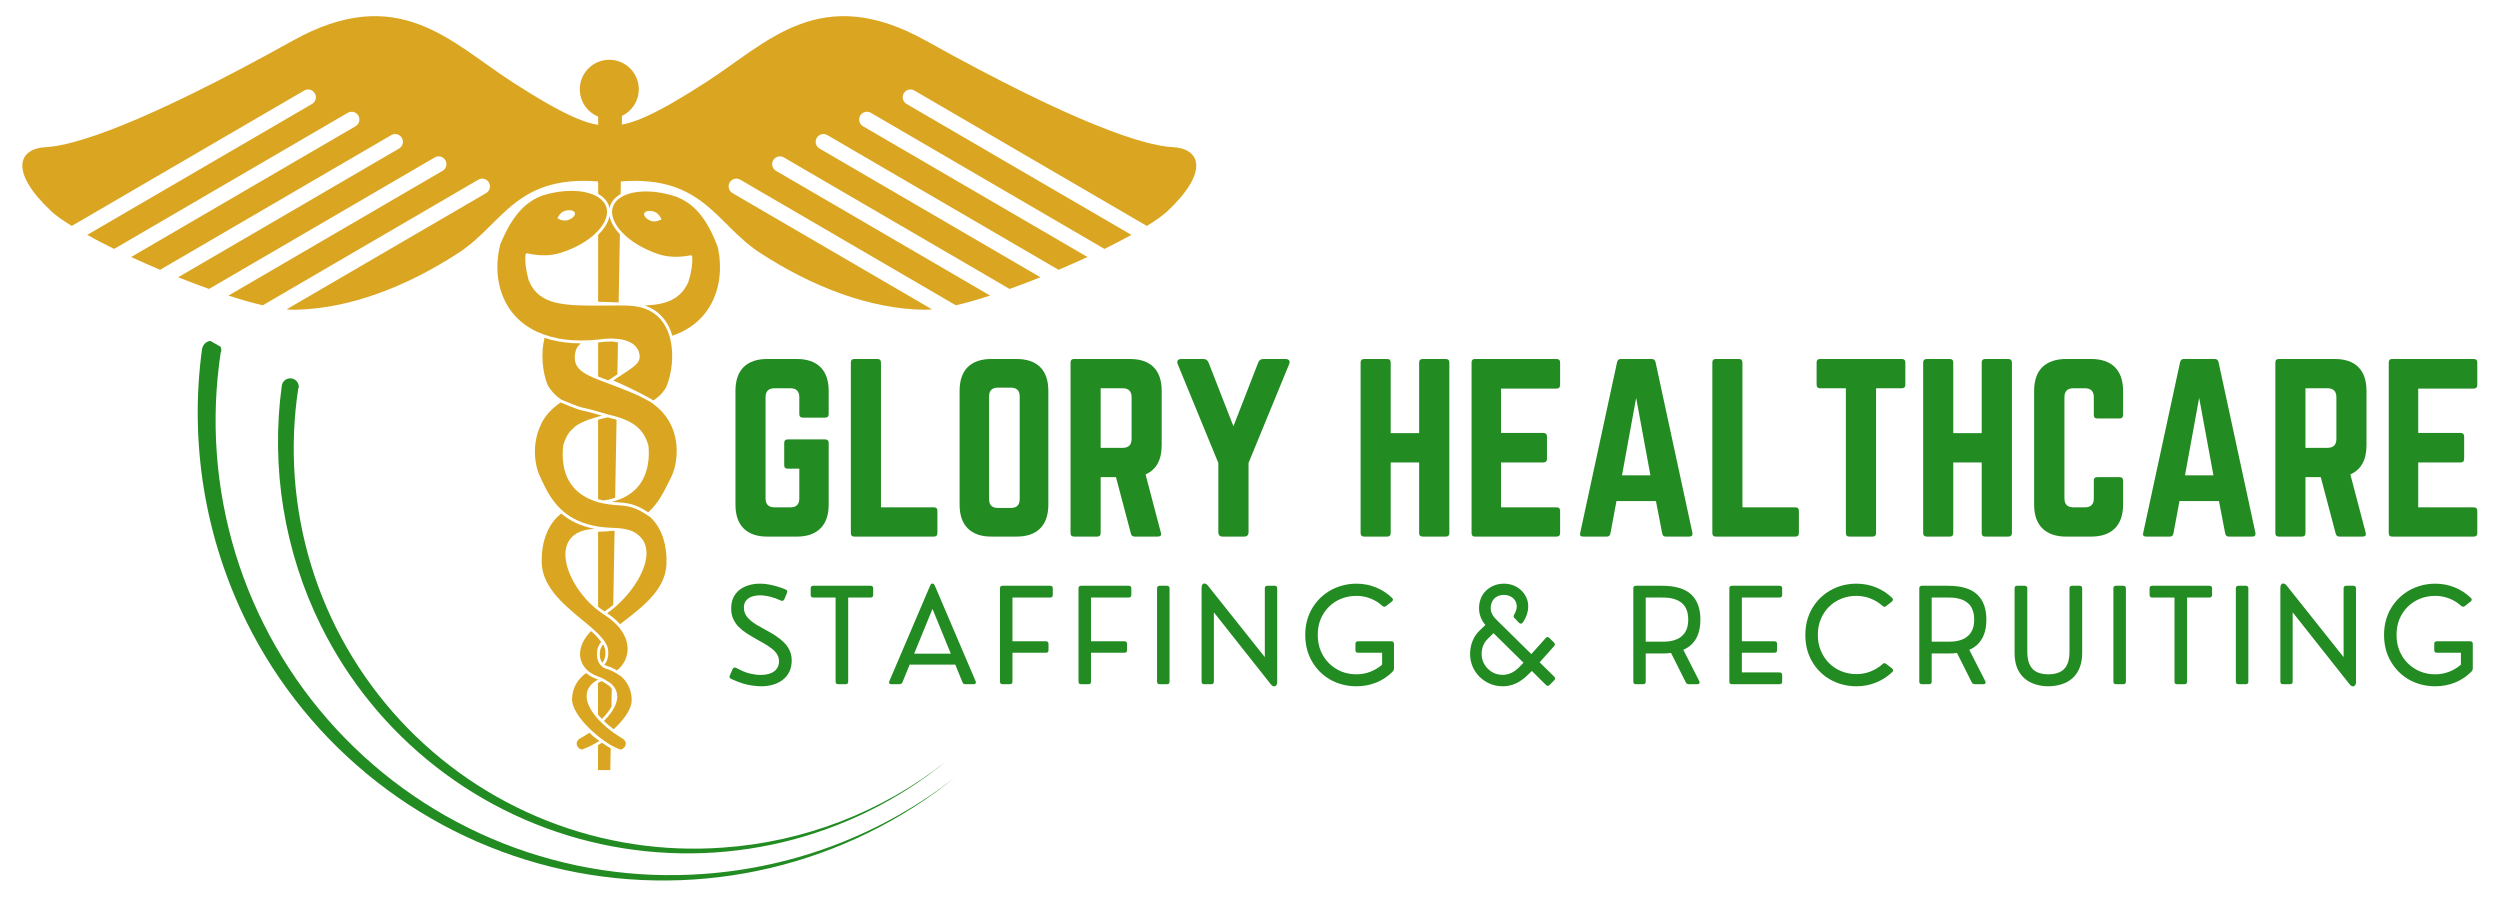 <svg xmlns="http://www.w3.org/2000/svg" xmlns:xlink="http://www.w3.org/1999/xlink" width="500" viewBox="0 0 375 135" height="180" preserveAspectRatio="xMidYMid meet"><defs><g></g><clipPath id="c38b2b540b"><path d="M 89 111 L 92 111 L 92 115.512 L 89 115.512 Z M 89 111 " clip-rule="nonzero"></path></clipPath><clipPath id="997e50f708"><path d="M 29 51 L 144 51 L 144 133 L 29 133 Z M 29 51 " clip-rule="nonzero"></path></clipPath><clipPath id="ec57069a90"><path d="M 119.891 158.027 L 6.633 93.25 L 30.926 50.777 L 144.184 115.555 Z M 119.891 158.027 " clip-rule="nonzero"></path></clipPath><clipPath id="a1ed519850"><path d="M 119.891 158.027 L 6.633 93.25 L 30.926 50.777 L 144.184 115.555 Z M 119.891 158.027 " clip-rule="nonzero"></path></clipPath><clipPath id="51177d4a92"><path d="M 41 56 L 142 56 L 142 129 L 41 129 Z M 41 56 " clip-rule="nonzero"></path></clipPath><clipPath id="5731f51fef"><path d="M 121.125 150.848 L 21.137 93.664 L 42.898 55.613 L 142.883 112.801 Z M 121.125 150.848 " clip-rule="nonzero"></path></clipPath><clipPath id="92fc789622"><path d="M 121.125 150.848 L 21.137 93.664 L 42.898 55.613 L 142.883 112.801 Z M 121.125 150.848 " clip-rule="nonzero"></path></clipPath><clipPath id="3bb304bc47"><path d="M 373 80 L 373.621 80 L 373.621 81 L 373 81 Z M 373 80 " clip-rule="nonzero"></path></clipPath></defs><path fill="#daa520" d="M 89.723 35.223 L 89.719 45.258 C 90.469 45.281 91.184 45.309 91.887 45.332 C 92.195 45.344 92.492 45.355 92.797 45.367 L 92.984 35.137 L 92.941 35.098 C 92.102 34.195 91.59 33.273 91.43 32.398 C 91.258 33.293 90.715 34.23 89.816 35.133 L 89.723 35.223 " fill-opacity="1" fill-rule="nonzero"></path><path fill="#daa520" d="M 89.703 107.195 C 89.883 107.41 90.078 107.629 90.285 107.836 C 90.871 107.25 91.375 106.625 91.715 106.004 L 91.762 103.301 C 91.648 103.133 91.496 102.98 91.324 102.832 C 91.273 102.801 91.207 102.758 91.117 102.699 C 90.918 102.562 90.621 102.359 90.23 102.16 C 90.035 102.25 89.867 102.34 89.703 102.441 L 89.703 107.195 " fill-opacity="1" fill-rule="nonzero"></path><g clip-path="url(#c38b2b540b)"><path fill="#daa520" d="M 89.703 111.773 L 89.703 115.652 L 91.543 115.648 L 91.605 112.25 C 91.188 112.02 90.742 111.73 90.289 111.406 C 90.105 111.531 89.906 111.656 89.703 111.773 " fill-opacity="1" fill-rule="nonzero"></path></g><path fill="#daa520" d="M 89.719 56.48 C 90.152 56.652 90.625 56.836 91.156 57.031 C 91.254 56.996 91.34 56.965 91.43 56.938 C 91.863 56.637 92.25 56.379 92.605 56.141 L 92.695 51.352 C 92.59 51.34 92.488 51.328 92.387 51.312 C 92.375 51.309 92.176 51.273 91.863 51.227 L 91.742 51.227 C 90.727 51.219 89.898 51.359 89.875 51.359 C 89.824 51.367 89.773 51.367 89.719 51.371 L 89.719 56.48 " fill-opacity="1" fill-rule="nonzero"></path><path fill="#daa520" d="M 90.512 75.074 C 91.145 74.984 91.73 74.855 92.273 74.68 L 92.484 62.957 C 92.055 62.832 91.613 62.715 91.152 62.609 C 90.984 62.641 90.414 62.77 89.715 62.961 L 89.715 74.871 C 89.969 74.949 90.234 75.012 90.512 75.074 " fill-opacity="1" fill-rule="nonzero"></path><path fill="#daa520" d="M 91.371 30.957 C 91.395 31.055 91.414 31.156 91.434 31.258 C 91.457 31.129 91.484 31 91.527 30.871 C 91.777 30.148 92.316 29.555 93.09 29.113 L 93.301 17.379 C 94.793 16.668 95.82 15.148 95.816 13.387 C 95.816 10.941 93.828 8.961 91.391 8.969 C 88.945 8.973 86.965 10.953 86.973 13.402 C 86.973 15.25 88.109 16.832 89.727 17.488 L 89.723 29.078 C 90.555 29.551 91.129 30.188 91.371 30.957 " fill-opacity="1" fill-rule="nonzero"></path><path fill="#daa520" d="M 92.188 79.629 C 92.098 79.617 92.012 79.617 91.922 79.617 L 91.914 79.609 C 91.254 79.703 90.547 79.754 89.781 79.758 L 89.711 79.754 L 89.711 91.004 C 90.023 91.262 90.348 91.5 90.68 91.715 C 91.121 91.418 91.562 91.086 91.988 90.719 L 92.188 79.629 " fill-opacity="1" fill-rule="nonzero"></path><path fill="#daa520" d="M 90.762 97.367 C 90.703 97.125 90.594 96.887 90.449 96.641 C 90.258 96.922 90.125 97.184 90.047 97.438 L 90.039 97.457 C 89.992 97.723 89.938 98.156 90.004 98.59 C 90.023 98.73 90.062 98.875 90.117 99.012 C 90.164 99.133 90.23 99.254 90.305 99.367 L 90.336 99.398 C 90.898 98.809 90.836 97.84 90.762 97.367 " fill-opacity="1" fill-rule="nonzero"></path><path fill="#daa520" d="M 93.195 101.484 L 93.145 101.445 C 92.996 101.332 92.801 101.211 92.582 101.078 C 92.516 101.035 92.453 100.996 92.383 100.957 C 92.312 100.918 92.234 100.871 92.168 100.84 C 92.047 100.77 91.926 100.715 91.809 100.648 C 91.543 100.523 91.305 100.422 91.164 100.387 C 90.828 100.309 90.539 100.168 90.301 99.977 C 90.242 99.938 90.195 99.883 90.141 99.824 C 90.094 99.777 90.035 99.723 89.992 99.66 C 89.871 99.504 89.781 99.324 89.703 99.133 C 89.527 98.645 89.488 98.047 89.617 97.355 C 89.645 97.273 89.672 97.18 89.703 97.094 C 89.812 96.828 89.961 96.559 90.172 96.285 L 90.172 96.281 C 90.125 96.223 90.074 96.164 90.016 96.086 C 89.938 95.973 89.824 95.84 89.711 95.695 L 89.602 95.574 C 89.539 95.504 89.473 95.43 89.402 95.363 C 89.352 95.312 89.301 95.262 89.246 95.211 L 89.191 95.156 C 89.117 95.09 89.047 95.016 88.965 94.949 L 88.918 94.902 C 88.859 94.855 88.801 94.801 88.746 94.746 L 88.648 94.664 L 88.375 94.961 C 87.223 96.262 86.781 97.676 87.113 98.938 C 87.258 99.492 87.562 99.996 87.984 100.422 C 88.039 100.473 88.094 100.523 88.152 100.578 L 88.227 100.641 L 88.324 100.723 C 88.383 100.77 88.438 100.812 88.5 100.852 L 88.574 100.902 C 88.742 101.016 88.914 101.117 89.098 101.211 L 89.102 101.211 C 89.289 101.305 89.492 101.395 89.703 101.469 L 89.715 101.469 C 89.906 101.535 90.07 101.605 90.234 101.68 C 90.328 101.723 90.402 101.766 90.488 101.805 C 90.578 101.855 90.672 101.898 90.746 101.945 C 91.012 102.098 91.223 102.238 91.371 102.34 C 91.457 102.398 91.527 102.449 91.566 102.469 L 91.594 102.492 L 91.645 102.531 L 91.648 102.543 L 91.652 102.543 L 91.773 102.645 C 92.266 103.125 92.539 103.676 92.582 104.301 C 92.641 105.141 92.281 106.008 91.703 106.844 C 91.387 107.293 91.004 107.73 90.59 108.145 C 90.926 108.477 91.289 108.797 91.66 109.086 C 91.785 109.188 91.914 109.289 92.047 109.387 C 93.539 108.008 94.734 106.398 94.754 105.082 C 94.785 103.574 94.125 102.332 93.211 101.488 L 93.195 101.484 " fill-opacity="1" fill-rule="nonzero"></path><path fill="#daa520" d="M 97.496 77.531 L 97.441 77.504 L 97.43 77.496 C 97.371 77.461 97.316 77.426 97.262 77.383 C 97.199 77.344 97.133 77.305 97.074 77.266 C 97.016 77.223 96.957 77.184 96.895 77.145 C 95.73 76.395 94.633 75.871 92.848 75.801 C 92.641 75.789 92.453 75.766 92.254 75.758 C 91.629 75.703 91.035 75.629 90.484 75.512 C 90.27 75.469 90.07 75.422 89.871 75.367 C 89.816 75.355 89.766 75.348 89.715 75.332 C 89.559 75.285 89.422 75.23 89.27 75.184 C 87.91 74.727 86.809 74.027 86.004 73.074 C 84.254 71.008 84.305 68.258 84.488 66.801 C 84.852 65.555 85.312 64.777 86 64.234 C 86.188 64.016 86.457 63.812 86.785 63.625 C 87.617 63.141 88.797 62.758 89.715 62.504 C 89.875 62.469 90.023 62.426 90.156 62.391 L 90.305 62.355 L 90.258 62.344 C 90.094 62.293 89.91 62.246 89.715 62.188 C 88.934 61.965 87.949 61.699 87.074 61.508 C 86.5 61.383 84.586 60.574 84.094 60.371 L 84.094 60.367 L 84.07 60.383 C 83.969 60.453 83.809 60.562 83.617 60.711 C 83.504 60.797 83.383 60.895 83.254 61 C 83.141 61.102 83.027 61.195 82.918 61.297 C 82.852 61.359 82.781 61.422 82.715 61.492 C 82.125 62.066 81.492 62.82 81.137 63.707 C 81.051 63.879 80.969 64.062 80.898 64.242 C 80.129 66.148 80.098 68.207 80.457 69.84 C 80.488 69.98 80.52 70.113 80.555 70.246 L 80.566 70.297 C 80.598 70.41 80.637 70.52 80.668 70.629 L 80.691 70.707 C 80.727 70.809 80.762 70.906 80.805 71.008 L 80.832 71.086 C 80.883 71.207 80.93 71.32 80.984 71.43 L 81.188 71.863 C 81.211 71.922 81.242 71.98 81.262 72.039 C 81.91 73.41 82.73 75.09 84.234 76.477 C 84.289 76.527 84.344 76.574 84.402 76.621 C 84.453 76.668 84.508 76.715 84.562 76.766 C 85.781 77.785 87.422 78.609 89.711 78.98 C 90.387 79.086 91.117 79.156 91.906 79.18 L 91.93 79.18 C 92.008 79.184 92.098 79.184 92.195 79.191 C 92.391 79.199 92.621 79.207 92.871 79.23 C 93.07 79.246 93.266 79.273 93.484 79.305 C 94.281 79.438 95.164 79.703 95.773 80.281 L 95.816 80.316 C 96.41 80.816 96.715 81.414 96.852 81.961 C 97.578 84.719 95.043 88.781 91.977 91.293 C 91.68 91.535 91.375 91.773 91.066 91.98 C 91.387 92.191 91.68 92.406 91.957 92.625 C 92.348 92.949 92.699 93.285 93.012 93.629 C 93.207 93.477 93.406 93.32 93.609 93.168 C 96.684 90.793 100.168 88.102 99.969 84.027 C 99.977 83.789 100.09 79.871 97.496 77.531 " fill-opacity="1" fill-rule="nonzero"></path><path fill="#daa520" d="M 93.211 110.676 C 92.863 110.473 92.473 110.223 92.078 109.941 C 92.016 109.898 91.957 109.855 91.895 109.809 C 91.832 109.77 91.777 109.723 91.719 109.68 L 91.652 109.625 C 91.184 109.273 90.715 108.879 90.277 108.449 L 90.125 108.301 C 90.07 108.25 90.02 108.195 89.969 108.141 C 89.875 108.047 89.793 107.957 89.703 107.859 C 88.641 106.691 87.875 105.363 88.008 104.141 C 88.105 103.23 88.672 102.492 89.703 101.938 L 89.578 101.883 L 89.566 101.879 C 89.43 101.832 89.301 101.777 89.168 101.723 C 89.078 101.684 88.992 101.645 88.906 101.602 L 88.836 101.559 C 88.676 101.484 88.527 101.395 88.383 101.297 C 88.316 101.25 88.246 101.207 88.176 101.156 L 88.066 101.082 L 87.934 100.965 L 87.926 100.969 C 86.766 101.75 85.832 103.113 85.809 104.852 C 85.793 106.211 86.992 107.891 88.484 109.34 L 88.617 109.461 L 88.637 109.477 L 88.648 109.496 L 88.672 109.52 L 88.809 109.637 C 89.102 109.91 89.402 110.168 89.703 110.418 C 89.887 110.566 90.07 110.703 90.246 110.84 C 90.316 110.887 90.371 110.938 90.434 110.977 C 90.496 111.023 90.562 111.07 90.625 111.113 C 90.965 111.352 91.297 111.566 91.613 111.754 C 92.055 112.016 92.473 112.215 92.828 112.344 L 92.891 112.375 C 93.121 112.562 93.711 112.23 93.844 111.734 C 93.945 111.336 93.73 110.969 93.211 110.676 " fill-opacity="1" fill-rule="nonzero"></path><path fill="#daa520" d="M 97.691 33.148 C 96.977 32.902 96.5 32.395 96.633 32.012 C 96.766 31.629 97.453 31.516 98.164 31.766 C 98.879 32.012 99.223 32.902 99.223 32.902 C 99.223 32.902 98.41 33.395 97.691 33.148 Z M 105.688 47.078 C 107.766 44.496 108.488 40.855 107.668 37.078 C 105.758 31.926 103.512 30.379 101.566 29.551 C 99.98 29.008 98.352 28.715 96.859 28.719 C 95.27 28.727 93.969 29.047 93.082 29.629 C 92.52 29.996 92.129 30.457 91.938 31.016 C 91.582 32.039 91.965 33.27 92.992 34.492 C 93.082 34.594 93.164 34.699 93.262 34.797 C 94.531 36.164 96.445 37.332 98.652 38.086 C 100.078 38.582 101.746 38.652 103.574 38.301 C 103.637 38.289 103.703 38.301 103.75 38.344 C 103.797 38.379 103.832 38.441 103.836 38.5 C 103.902 39.57 103.711 40.84 103.262 42.273 C 102.102 44.922 99.891 45.691 96.727 45.828 C 98.086 46.293 99.156 47.125 99.938 48.312 C 100.34 48.93 100.641 49.625 100.848 50.359 C 102.836 49.688 104.473 48.586 105.688 47.078 " fill-opacity="1" fill-rule="nonzero"></path><path fill="#daa520" d="M 98.008 60.609 C 97.949 60.566 97.887 60.516 97.828 60.465 C 97.754 60.418 97.691 60.379 97.629 60.332 C 97.57 60.293 97.508 60.262 97.453 60.227 C 97.086 60.023 96.512 59.715 95.844 59.371 C 94.656 58.844 93.551 58.398 92.574 58.031 C 92.102 57.844 91.652 57.68 91.238 57.523 L 91.148 57.492 C 91.039 57.449 90.93 57.41 90.828 57.371 C 90.715 57.328 90.605 57.285 90.504 57.25 C 90.23 57.148 89.969 57.047 89.715 56.945 C 87.273 55.984 85.98 55.152 86.25 53.102 C 86.336 52.438 86.633 51.902 87.125 51.508 L 87.133 51.504 C 86.734 51.504 86.34 51.496 85.957 51.473 L 85.945 51.473 C 84.402 51.379 82.973 51.113 81.684 50.672 L 81.68 50.688 C 81.098 53.023 81.363 55.746 82.129 57.73 C 82.648 58.645 83.312 59.336 84.078 59.863 L 84.172 59.926 C 84.191 59.934 84.23 59.957 84.301 59.984 C 84.367 60.008 84.453 60.047 84.555 60.094 C 85.266 60.395 86.715 60.988 87.164 61.086 C 88.004 61.27 88.949 61.516 89.715 61.734 C 90.449 61.941 91.012 62.113 91.172 62.164 L 91.223 62.176 L 91.227 62.18 C 91.379 62.215 91.539 62.246 91.691 62.289 C 91.863 62.328 92.027 62.379 92.195 62.422 C 92.297 62.449 92.391 62.477 92.492 62.504 C 94.73 63.16 96.578 64.234 97.273 66.879 C 97.418 68.375 97.379 71.125 95.566 73.145 C 94.734 74.062 93.633 74.719 92.266 75.137 C 92.102 75.184 91.938 75.242 91.77 75.277 C 91.926 75.297 92.098 75.309 92.262 75.316 C 92.461 75.336 92.656 75.355 92.863 75.363 C 94.805 75.445 96.004 76.039 97.238 76.852 L 97.281 76.809 C 98.75 75.457 99.578 73.785 100.281 72.363 C 100.402 72.113 100.523 71.875 100.637 71.656 C 101.477 70.02 101.91 67.203 101.004 64.605 C 100.441 62.988 99.426 61.652 98.008 60.609 " fill-opacity="1" fill-rule="nonzero"></path><path fill="#daa520" d="M 92.812 94.066 C 92.762 94.004 92.715 93.949 92.668 93.898 C 92.453 93.656 92.207 93.418 91.945 93.191 C 91.566 92.855 91.141 92.543 90.68 92.242 L 90.625 92.207 C 90.578 92.176 90.527 92.141 90.48 92.102 C 90.414 92.062 90.348 92.02 90.285 91.973 C 90.09 91.844 89.898 91.703 89.711 91.559 C 86.395 89.004 84.188 84.68 84.965 81.98 C 85.297 80.828 86.297 79.461 89.145 79.336 L 89.207 79.332 C 86.992 78.906 85.391 78.059 84.188 77.027 L 84.172 77.035 C 81.273 79.262 81.262 83.395 81.27 83.633 C 80.941 87.715 84.336 90.512 87.336 92.984 C 87.59 93.191 87.84 93.398 88.082 93.605 C 88.133 93.652 88.191 93.691 88.246 93.742 C 88.301 93.789 88.359 93.84 88.414 93.887 C 88.535 93.988 88.66 94.094 88.777 94.191 L 88.777 94.195 L 88.859 94.273 C 89.027 94.422 89.379 94.73 89.703 95.055 C 89.781 95.129 89.855 95.203 89.922 95.277 L 89.938 95.297 C 90.129 95.496 90.305 95.703 90.461 95.902 C 90.508 95.965 90.551 96.023 90.598 96.078 L 90.598 96.086 L 90.684 96.195 L 90.684 96.203 L 90.723 96.266 C 90.938 96.602 91.102 96.941 91.184 97.277 C 91.352 98.336 91.152 99.168 90.645 99.699 C 90.809 99.812 91.012 99.91 91.262 99.961 C 91.395 99.992 91.594 100.074 91.82 100.176 C 92.047 100.285 92.301 100.41 92.555 100.555 L 92.613 100.508 C 93.43 99.824 93.969 98.895 94.105 97.84 C 94.266 96.613 93.852 95.371 92.949 94.227 C 92.906 94.176 92.859 94.121 92.812 94.066 " fill-opacity="1" fill-rule="nonzero"></path><path fill="#daa520" d="M 89.906 111.141 L 89.859 111.109 C 89.812 111.07 89.758 111.035 89.703 110.992 C 89.273 110.691 88.859 110.367 88.434 109.906 C 88.176 110.082 87.918 110.238 87.66 110.387 C 87.5 110.477 87.348 110.578 87.176 110.664 C 86.773 110.875 86.551 111.137 86.5 111.418 C 86.492 111.516 86.496 111.617 86.516 111.719 C 86.535 111.773 86.555 111.828 86.578 111.879 L 86.602 111.922 L 86.672 112.039 L 86.691 112.066 C 86.859 112.281 87.098 112.426 87.285 112.426 L 87.336 112.418 L 87.348 112.414 L 87.445 112.375 L 87.508 112.348 C 87.711 112.277 87.969 112.172 88.246 112.047 C 88.703 111.832 89.227 111.555 89.703 111.266 C 89.773 111.223 89.84 111.184 89.906 111.141 " fill-opacity="1" fill-rule="nonzero"></path><path fill="#daa520" d="M 84.703 31.637 C 85.43 31.418 86.113 31.543 86.23 31.934 C 86.348 32.316 85.859 32.812 85.137 33.031 C 84.414 33.262 83.613 32.742 83.613 32.742 C 83.613 32.742 83.98 31.859 84.703 31.637 Z M 100.441 50.484 C 100.348 50.191 100.254 49.898 100.141 49.613 C 99.98 49.238 99.793 48.887 99.574 48.551 C 98.438 46.816 96.617 45.91 94.156 45.844 L 94.02 45.84 C 93.91 45.828 93.805 45.828 93.695 45.828 C 93.395 45.824 93.09 45.824 92.793 45.824 C 92.027 45.82 91.281 45.824 90.562 45.828 C 90.277 45.828 90 45.84 89.719 45.84 C 88.637 45.844 87.609 45.84 86.66 45.797 C 86.391 45.781 86.125 45.773 85.867 45.754 C 85.688 45.738 85.508 45.727 85.332 45.707 C 84.676 45.645 84.059 45.559 83.496 45.43 L 83.426 45.395 L 83.422 45.418 C 81.484 44.953 80.086 43.988 79.289 42.004 C 78.879 40.535 78.723 39.262 78.828 38.188 C 78.836 38.133 78.863 38.074 78.918 38.039 C 78.969 38 79.031 37.988 79.094 38 C 80.91 38.414 82.582 38.391 84.02 37.945 C 86.25 37.258 88.195 36.152 89.508 34.828 C 89.586 34.75 89.652 34.676 89.723 34.594 C 90.836 33.379 91.281 32.141 90.949 31.082 C 90.766 30.484 90.336 29.98 89.723 29.578 C 88.777 28.973 87.375 28.629 85.703 28.629 C 84.324 28.629 82.82 28.871 81.355 29.324 C 79.406 30.086 77.109 31.562 75.035 36.684 C 74.086 40.469 74.73 44.18 76.809 46.84 C 77.793 48.102 79.078 49.086 80.609 49.793 L 80.645 49.797 L 80.672 49.812 C 80.906 49.914 81.148 50.012 81.395 50.105 C 81.461 50.129 81.523 50.16 81.594 50.184 C 81.664 50.211 81.734 50.227 81.805 50.25 C 82.055 50.336 82.305 50.418 82.562 50.488 L 82.66 50.52 C 82.973 50.605 83.309 50.68 83.641 50.742 L 83.703 50.766 C 84.051 50.828 84.41 50.883 84.777 50.93 C 84.852 50.938 84.93 50.945 85.004 50.953 C 85.281 50.98 85.562 51.008 85.848 51.027 C 85.98 51.039 86.113 51.047 86.254 51.047 C 86.496 51.062 86.734 51.066 86.984 51.07 C 87.125 51.07 87.27 51.07 87.418 51.07 C 87.586 51.066 87.758 51.062 87.934 51.047 C 88.035 51.047 88.125 51.047 88.227 51.047 C 88.348 51.047 88.469 51.039 88.594 51.031 C 88.727 51.02 88.863 51.004 89 50.996 C 89.234 50.977 89.473 50.961 89.719 50.938 L 89.816 50.926 L 89.871 50.918 L 89.977 50.906 C 90.285 50.859 91.012 50.77 91.863 50.789 C 92.133 50.797 92.414 50.809 92.699 50.84 C 93.027 50.879 93.355 50.938 93.676 51.02 C 93.941 51.09 94.195 51.184 94.43 51.297 C 94.586 51.367 94.73 51.449 94.859 51.539 L 95.004 51.633 L 95.113 51.734 C 95.168 51.781 95.227 51.836 95.277 51.883 C 95.328 51.938 95.379 51.988 95.422 52.043 C 95.492 52.129 95.555 52.219 95.609 52.312 L 95.688 52.438 C 95.742 52.551 95.797 52.672 95.836 52.797 L 95.859 52.887 C 95.898 53.035 95.934 53.18 95.945 53.34 C 95.984 53.727 95.895 54.051 95.672 54.359 C 95.578 54.504 95.441 54.641 95.285 54.785 C 94.871 55.164 94.273 55.559 93.465 56.098 C 93.359 56.164 93.238 56.242 93.129 56.316 C 92.965 56.43 92.785 56.543 92.594 56.668 C 92.508 56.727 92.418 56.789 92.324 56.852 C 92.215 56.926 92.109 56.996 91.988 57.078 C 92.043 57.094 92.102 57.121 92.156 57.145 C 92.289 57.199 92.434 57.262 92.582 57.328 C 93.582 57.762 94.922 58.41 96.055 58.988 C 96.742 59.34 97.352 59.664 97.742 59.902 C 97.848 59.961 97.938 60.023 98.008 60.07 C 98.078 60.008 98.152 59.957 98.238 59.898 C 98.41 59.777 98.613 59.629 98.832 59.43 C 99.172 59.129 99.562 58.711 99.934 58.07 C 100.766 56.078 101.121 53.301 100.551 50.91 C 100.531 50.836 100.516 50.77 100.504 50.703 C 100.484 50.633 100.457 50.559 100.441 50.484 " fill-opacity="1" fill-rule="nonzero"></path><path fill="#daa520" d="M 76.754 12.246 C 67.555 6.285 59.699 -2.691 43.91 6.102 C 21.34 18.676 11.051 21.871 6.891 22.07 C 2.723 22.262 1.355 25.758 7.715 31.711 C 8.383 32.332 9.449 33.082 10.762 33.891 L 45.637 13.578 C 46.188 13.254 46.902 13.441 47.227 14 C 47.547 14.551 47.367 15.27 46.805 15.594 L 13.082 35.234 C 14.312 35.918 15.66 36.617 17.121 37.336 L 52.16 16.922 C 52.715 16.598 53.43 16.785 53.754 17.34 C 54.078 17.898 53.891 18.613 53.328 18.938 L 19.668 38.551 C 21.07 39.199 22.531 39.84 24.012 40.469 L 58.688 20.266 C 59.242 19.941 59.957 20.129 60.281 20.688 C 60.605 21.238 60.418 21.957 59.863 22.281 L 26.723 41.59 C 28.281 42.211 29.832 42.797 31.352 43.34 L 65.215 23.613 C 65.77 23.289 66.48 23.477 66.809 24.031 C 67.133 24.586 66.945 25.301 66.387 25.625 L 34.27 44.336 C 36.121 44.938 37.852 45.43 39.414 45.793 L 71.742 26.957 C 72.301 26.629 73.012 26.816 73.34 27.375 C 73.664 27.93 73.469 28.648 72.914 28.969 L 42.996 46.398 C 43.379 46.434 43.766 46.473 44.09 46.465 C 52.309 46.359 60.965 43.035 68.859 37.875 C 75.59 33.465 77.457 25.781 90.898 27.332 L 91.184 18.73 C 88.641 19.133 84.219 17.078 76.754 12.246 " fill-opacity="1" fill-rule="nonzero"></path><path fill="#daa520" d="M 106.031 12.246 C 115.234 6.285 123.094 -2.691 138.879 6.102 C 161.449 18.676 171.734 21.871 175.898 22.07 C 180.066 22.262 181.434 25.758 175.074 31.711 C 174.406 32.332 173.34 33.082 172.027 33.891 L 137.152 13.578 C 136.598 13.254 135.887 13.441 135.562 14 C 135.238 14.551 135.426 15.27 135.984 15.594 L 169.707 35.234 C 168.477 35.918 167.129 36.617 165.668 37.336 L 130.629 16.922 C 130.074 16.598 129.359 16.785 129.035 17.34 C 128.711 17.898 128.898 18.613 129.453 18.938 L 163.121 38.551 C 161.719 39.199 160.258 39.84 158.777 40.469 L 124.105 20.266 C 123.547 19.941 122.836 20.129 122.508 20.688 C 122.184 21.238 122.371 21.957 122.926 22.281 L 156.066 41.59 C 154.504 42.211 152.957 42.797 151.438 43.34 L 117.574 23.613 C 117.012 23.289 116.305 23.477 115.98 24.031 C 115.656 24.586 115.844 25.301 116.398 25.625 L 148.52 44.336 C 146.664 44.938 144.938 45.43 143.375 45.793 L 111.047 26.957 C 110.488 26.629 109.773 26.816 109.449 27.375 C 109.125 27.93 109.32 28.648 109.875 28.969 L 139.793 46.398 C 139.41 46.434 139.023 46.473 138.699 46.465 C 130.48 46.359 121.824 43.035 113.926 37.875 C 107.199 33.465 105.328 25.781 91.891 27.332 L 91.605 18.73 C 94.148 19.133 98.57 17.078 106.031 12.246 " fill-opacity="1" fill-rule="nonzero"></path><g clip-path="url(#997e50f708)"><g clip-path="url(#ec57069a90)"><g clip-path="url(#a1ed519850)"><path fill="#228b22" d="M 33.125 52.762 C 32.93 54.023 32.773 55.289 32.652 56.562 C 32.531 57.832 32.441 59.105 32.391 60.379 C 32.34 61.652 32.328 62.93 32.348 64.203 C 32.367 65.48 32.426 66.754 32.52 68.027 C 32.609 69.301 32.738 70.57 32.902 71.836 C 33.066 73.102 33.266 74.359 33.5 75.613 C 33.734 76.867 34.004 78.117 34.309 79.355 C 34.613 80.594 34.953 81.824 35.324 83.043 C 35.699 84.266 36.105 85.473 36.547 86.672 C 36.988 87.867 37.465 89.051 37.973 90.223 C 38.48 91.391 39.02 92.547 39.594 93.688 C 40.164 94.828 40.77 95.953 41.406 97.059 C 42.039 98.164 42.707 99.254 43.402 100.32 C 44.102 101.391 44.828 102.438 45.582 103.469 C 46.34 104.496 47.121 105.5 47.934 106.484 C 48.746 107.469 49.586 108.43 50.453 109.367 C 51.316 110.305 52.211 111.215 53.129 112.102 C 54.043 112.992 54.984 113.852 55.953 114.684 C 56.918 115.52 57.906 116.324 58.918 117.105 C 59.926 117.883 60.961 118.633 62.012 119.352 C 63.066 120.074 64.137 120.766 65.23 121.426 C 66.32 122.086 67.43 122.715 68.559 123.312 C 69.684 123.91 70.828 124.477 71.988 125.012 C 73.145 125.547 74.32 126.047 75.504 126.516 C 76.691 126.984 77.891 127.418 79.102 127.82 C 80.316 128.219 81.535 128.586 82.77 128.918 C 84 129.25 85.242 129.547 86.488 129.812 C 87.738 130.074 88.992 130.301 90.254 130.492 C 91.516 130.684 92.781 130.844 94.051 130.965 C 95.324 131.086 96.594 131.168 97.871 131.219 C 99.145 131.27 100.422 131.281 101.695 131.262 C 102.973 131.238 104.246 131.18 105.52 131.09 C 108.953 130.848 112.352 130.352 115.711 129.602 C 119.07 128.855 122.359 127.859 125.57 126.621 C 128.781 125.383 131.887 123.914 134.879 122.211 C 137.871 120.512 140.723 118.598 143.43 116.469 C 142.418 117.289 141.383 118.082 140.328 118.848 C 139.273 119.609 138.195 120.344 137.102 121.047 C 136.004 121.75 134.887 122.422 133.754 123.062 C 132.621 123.703 131.469 124.312 130.301 124.887 C 129.133 125.465 127.949 126.008 126.75 126.516 C 125.551 127.027 124.34 127.5 123.113 127.941 C 121.887 128.387 120.648 128.793 119.402 129.164 C 118.152 129.539 116.895 129.875 115.629 130.176 C 114.359 130.477 113.086 130.746 111.805 130.977 C 110.523 131.207 109.234 131.398 107.941 131.559 C 106.648 131.715 105.352 131.84 104.051 131.926 C 102.754 132.012 101.449 132.059 100.148 132.07 C 98.844 132.086 97.543 132.062 96.242 132 C 94.941 131.941 93.641 131.844 92.348 131.711 C 91.051 131.578 89.758 131.41 88.473 131.203 C 87.188 130.996 85.906 130.758 84.633 130.48 C 83.359 130.203 82.098 129.891 80.84 129.543 C 79.586 129.195 78.34 128.812 77.109 128.395 C 75.875 127.977 74.652 127.523 73.445 127.035 C 72.234 126.551 71.043 126.031 69.863 125.477 C 68.684 124.926 67.52 124.34 66.371 123.723 C 65.227 123.102 64.098 122.453 62.988 121.77 C 61.879 121.09 60.785 120.379 59.715 119.633 C 58.645 118.891 57.598 118.121 56.57 117.32 C 55.543 116.516 54.539 115.688 53.559 114.828 C 52.578 113.973 51.625 113.086 50.691 112.176 C 49.762 111.266 48.855 110.328 47.977 109.367 C 47.102 108.402 46.25 107.418 45.426 106.41 C 44.602 105.398 43.809 104.367 43.043 103.312 C 42.277 102.258 41.543 101.184 40.836 100.09 C 40.133 98.992 39.457 97.879 38.816 96.746 C 38.172 95.613 37.562 94.461 36.984 93.293 C 35.43 90.145 34.113 86.898 33.043 83.551 C 31.969 80.207 31.148 76.801 30.582 73.332 C 30.016 69.867 29.711 66.375 29.664 62.863 C 29.617 59.352 29.832 55.852 30.305 52.371 C 30.332 52.18 30.395 52.004 30.492 51.836 C 30.59 51.668 30.715 51.527 30.867 51.41 C 31.023 51.297 31.191 51.215 31.379 51.164 C 31.566 51.117 31.754 51.105 31.945 51.129 C 32.137 51.156 32.316 51.219 32.48 51.316 C 32.648 51.414 32.789 51.539 32.906 51.691 C 33.023 51.844 33.105 52.016 33.156 52.199 C 33.203 52.387 33.215 52.578 33.188 52.766 Z M 33.125 52.762 " fill-opacity="1" fill-rule="nonzero"></path></g></g></g><g clip-path="url(#51177d4a92)"><g clip-path="url(#5731f51fef)"><g clip-path="url(#92fc789622)"><path fill="#228b22" d="M 44.75 58.195 C 44.578 59.305 44.441 60.422 44.332 61.539 C 44.227 62.656 44.148 63.777 44.105 64.898 C 44.062 66.02 44.047 67.145 44.066 68.266 C 44.086 69.391 44.137 70.512 44.215 71.633 C 44.297 72.75 44.41 73.867 44.555 74.984 C 44.699 76.098 44.875 77.207 45.082 78.309 C 45.285 79.414 45.523 80.512 45.793 81.602 C 46.059 82.691 46.359 83.773 46.688 84.848 C 47.016 85.922 47.375 86.988 47.762 88.039 C 48.152 89.094 48.57 90.137 49.016 91.168 C 49.465 92.199 49.938 93.215 50.441 94.219 C 50.945 95.223 51.48 96.211 52.039 97.184 C 52.598 98.156 53.184 99.117 53.797 100.055 C 54.41 100.996 55.051 101.922 55.715 102.824 C 56.383 103.73 57.07 104.617 57.785 105.48 C 58.5 106.348 59.238 107.195 60 108.02 C 60.766 108.844 61.551 109.645 62.355 110.426 C 63.164 111.207 63.992 111.965 64.844 112.699 C 65.691 113.434 66.562 114.145 67.453 114.828 C 68.344 115.516 69.25 116.176 70.176 116.809 C 71.105 117.441 72.047 118.051 73.008 118.633 C 73.969 119.215 74.945 119.77 75.938 120.293 C 76.93 120.82 77.938 121.32 78.957 121.789 C 79.977 122.258 81.008 122.699 82.055 123.113 C 83.098 123.523 84.156 123.906 85.223 124.262 C 86.289 124.613 87.363 124.938 88.445 125.227 C 89.531 125.52 90.625 125.781 91.723 126.012 C 92.82 126.246 93.926 126.445 95.035 126.613 C 96.148 126.785 97.262 126.922 98.379 127.027 C 99.496 127.133 100.617 127.211 101.738 127.254 C 102.863 127.297 103.984 127.309 105.109 127.289 C 106.23 127.27 107.352 127.219 108.473 127.137 C 111.496 126.926 114.484 126.488 117.445 125.832 C 120.402 125.172 123.293 124.297 126.121 123.207 C 128.949 122.117 131.68 120.82 134.316 119.324 C 136.949 117.828 139.457 116.141 141.84 114.27 C 140.949 114.992 140.043 115.691 139.113 116.363 C 138.184 117.035 137.234 117.68 136.27 118.301 C 135.305 118.918 134.324 119.508 133.324 120.074 C 132.328 120.637 131.312 121.172 130.285 121.68 C 129.258 122.188 128.215 122.664 127.16 123.113 C 126.105 123.562 125.035 123.98 123.957 124.371 C 122.879 124.758 121.789 125.117 120.691 125.445 C 119.594 125.773 118.484 126.07 117.371 126.336 C 116.254 126.602 115.133 126.836 114.004 127.039 C 112.875 127.242 111.742 127.414 110.605 127.551 C 109.465 127.691 108.324 127.797 107.18 127.875 C 106.035 127.949 104.891 127.992 103.746 128.004 C 102.598 128.016 101.453 127.992 100.309 127.941 C 99.16 127.887 98.02 127.805 96.879 127.688 C 95.738 127.57 94.602 127.418 93.469 127.238 C 92.336 127.059 91.211 126.848 90.09 126.602 C 88.969 126.359 87.855 126.082 86.75 125.777 C 85.645 125.469 84.551 125.133 83.465 124.766 C 82.379 124.398 81.305 124 80.238 123.57 C 79.176 123.145 78.125 122.688 77.086 122.199 C 76.047 121.711 75.023 121.195 74.016 120.652 C 73.008 120.109 72.012 119.535 71.035 118.938 C 70.059 118.336 69.098 117.711 68.156 117.055 C 67.215 116.402 66.293 115.723 65.387 115.016 C 64.484 114.312 63.602 113.582 62.738 112.828 C 61.875 112.07 61.031 111.293 60.215 110.492 C 59.395 109.688 58.598 108.863 57.824 108.02 C 57.051 107.172 56.301 106.305 55.578 105.414 C 54.852 104.527 54.152 103.617 53.48 102.691 C 52.809 101.762 52.16 100.816 51.539 99.852 C 50.918 98.887 50.324 97.906 49.762 96.91 C 49.195 95.91 48.656 94.898 48.148 93.871 C 46.777 91.098 45.621 88.242 44.676 85.297 C 43.734 82.352 43.012 79.352 42.512 76.301 C 42.016 73.25 41.746 70.176 41.707 67.086 C 41.664 63.992 41.852 60.914 42.27 57.852 C 42.293 57.684 42.348 57.527 42.434 57.379 C 42.52 57.234 42.629 57.109 42.766 57.008 C 42.898 56.902 43.051 56.832 43.215 56.789 C 43.379 56.746 43.543 56.734 43.711 56.758 C 43.879 56.781 44.039 56.836 44.184 56.922 C 44.332 57.008 44.457 57.117 44.559 57.254 C 44.66 57.387 44.734 57.535 44.777 57.699 C 44.82 57.863 44.828 58.031 44.809 58.199 Z M 44.75 58.195 " fill-opacity="1" fill-rule="nonzero"></path></g></g></g><g fill="#228b22" fill-opacity="1"><g transform="translate(108.647, 102.63)"><g><path d="M 5.594 0.312 C 5.133 0.312 4.672 0.273 4.203 0.203 C 3.734 0.141 3.238 0.031 2.719 -0.125 C 2.195 -0.289 1.629 -0.516 1.016 -0.797 C 0.773 -0.922 0.719 -1.102 0.844 -1.344 L 1.25 -2.281 C 1.375 -2.508 1.555 -2.562 1.797 -2.438 C 2.566 -2.02 3.25 -1.738 3.844 -1.594 C 4.445 -1.457 4.988 -1.391 5.469 -1.391 C 6.312 -1.391 6.977 -1.566 7.469 -1.922 C 7.957 -2.285 8.203 -2.797 8.203 -3.453 C 8.203 -3.828 8.109 -4.164 7.922 -4.469 C 7.742 -4.77 7.492 -5.047 7.172 -5.297 C 6.848 -5.555 6.477 -5.805 6.062 -6.047 C 5.645 -6.297 5.195 -6.551 4.719 -6.812 C 4.258 -7.07 3.805 -7.344 3.359 -7.625 C 2.922 -7.914 2.523 -8.234 2.172 -8.578 C 1.828 -8.93 1.551 -9.332 1.344 -9.781 C 1.133 -10.238 1.031 -10.766 1.031 -11.359 C 1.031 -12.004 1.145 -12.562 1.375 -13.031 C 1.613 -13.5 1.93 -13.883 2.328 -14.188 C 2.734 -14.488 3.191 -14.711 3.703 -14.859 C 4.223 -15.004 4.773 -15.078 5.359 -15.078 C 5.941 -15.078 6.562 -15 7.219 -14.844 C 7.883 -14.695 8.547 -14.484 9.203 -14.203 C 9.441 -14.086 9.504 -13.91 9.391 -13.672 L 9 -12.734 C 8.945 -12.629 8.875 -12.555 8.781 -12.516 C 8.695 -12.484 8.598 -12.492 8.484 -12.547 C 7.953 -12.797 7.414 -12.988 6.875 -13.125 C 6.344 -13.258 5.832 -13.328 5.344 -13.328 C 4.914 -13.328 4.516 -13.266 4.141 -13.141 C 3.773 -13.016 3.484 -12.816 3.266 -12.547 C 3.047 -12.285 2.938 -11.938 2.938 -11.5 C 2.938 -11.113 3.02 -10.766 3.188 -10.453 C 3.352 -10.148 3.578 -9.875 3.859 -9.625 C 4.148 -9.375 4.477 -9.133 4.844 -8.906 C 5.219 -8.688 5.609 -8.469 6.016 -8.25 C 6.398 -8.039 6.785 -7.82 7.172 -7.594 C 7.566 -7.363 7.938 -7.113 8.281 -6.844 C 8.633 -6.582 8.945 -6.289 9.219 -5.969 C 9.488 -5.656 9.703 -5.301 9.859 -4.906 C 10.023 -4.508 10.109 -4.062 10.109 -3.562 C 10.109 -2.914 9.988 -2.348 9.75 -1.859 C 9.508 -1.379 9.18 -0.977 8.766 -0.656 C 8.348 -0.332 7.867 -0.094 7.328 0.062 C 6.785 0.227 6.207 0.312 5.594 0.312 Z M 5.594 0.312 "></path></g></g></g><g fill="#228b22" fill-opacity="1"><g transform="translate(121.37, 102.63)"><g><path d="M 5.469 0 L 4.359 0 C 4.098 0 3.969 -0.129 3.969 -0.391 L 3.969 -13 L 0.625 -13 C 0.363 -13 0.234 -13.133 0.234 -13.406 L 0.234 -14.375 C 0.234 -14.633 0.363 -14.766 0.625 -14.766 L 9.203 -14.766 C 9.473 -14.766 9.609 -14.633 9.609 -14.375 L 9.609 -13.406 C 9.609 -13.133 9.473 -13 9.203 -13 L 5.859 -13 L 5.859 -0.391 C 5.859 -0.129 5.727 0 5.469 0 Z M 5.469 0 "></path></g></g></g><g fill="#228b22" fill-opacity="1"><g transform="translate(133.075, 102.63)"><g><path d="M 7.156 -14.766 L 13.266 -0.453 C 13.328 -0.316 13.328 -0.207 13.266 -0.125 C 13.211 -0.039 13.113 0 12.969 0 L 11.75 0 C 11.645 0 11.551 -0.02 11.469 -0.062 C 11.395 -0.113 11.336 -0.191 11.297 -0.297 L 10.219 -2.938 L 3.375 -2.938 L 2.297 -0.297 C 2.211 -0.098 2.062 0 1.844 0 L 0.625 0 C 0.477 0 0.375 -0.039 0.312 -0.125 C 0.258 -0.207 0.266 -0.316 0.328 -0.453 L 6.438 -14.766 C 6.52 -14.984 6.641 -15.094 6.797 -15.094 C 6.953 -15.094 7.07 -14.984 7.156 -14.766 Z M 6.797 -11.297 L 4.047 -4.578 L 9.547 -4.578 Z M 6.797 -11.297 "></path></g></g></g><g fill="#228b22" fill-opacity="1"><g transform="translate(148.526, 102.63)"><g><path d="M 2.953 0 L 1.859 0 C 1.598 0 1.469 -0.129 1.469 -0.391 L 1.469 -14.375 C 1.469 -14.633 1.598 -14.766 1.859 -14.766 L 9 -14.766 C 9.258 -14.766 9.391 -14.633 9.391 -14.375 L 9.391 -13.406 C 9.391 -13.133 9.258 -13 9 -13 L 3.344 -13 L 3.344 -6.438 L 8.359 -6.438 C 8.617 -6.438 8.75 -6.305 8.75 -6.047 L 8.75 -5.109 C 8.75 -4.848 8.617 -4.719 8.359 -4.719 L 3.344 -4.719 L 3.344 -0.391 C 3.344 -0.129 3.211 0 2.953 0 Z M 2.953 0 "></path></g></g></g><g fill="#228b22" fill-opacity="1"><g transform="translate(160.308, 102.63)"><g><path d="M 2.953 0 L 1.859 0 C 1.598 0 1.469 -0.129 1.469 -0.391 L 1.469 -14.375 C 1.469 -14.633 1.598 -14.766 1.859 -14.766 L 9 -14.766 C 9.258 -14.766 9.391 -14.633 9.391 -14.375 L 9.391 -13.406 C 9.391 -13.133 9.258 -13 9 -13 L 3.344 -13 L 3.344 -6.438 L 8.359 -6.438 C 8.617 -6.438 8.75 -6.305 8.75 -6.047 L 8.75 -5.109 C 8.75 -4.848 8.617 -4.719 8.359 -4.719 L 3.344 -4.719 L 3.344 -0.391 C 3.344 -0.129 3.211 0 2.953 0 Z M 2.953 0 "></path></g></g></g><g fill="#228b22" fill-opacity="1"><g transform="translate(172.09, 102.63)"><g><path d="M 2.953 0 L 1.859 0 C 1.598 0 1.469 -0.129 1.469 -0.391 L 1.469 -14.375 C 1.469 -14.633 1.598 -14.766 1.859 -14.766 L 2.953 -14.766 C 3.211 -14.766 3.344 -14.633 3.344 -14.375 L 3.344 -0.391 C 3.344 -0.129 3.211 0 2.953 0 Z M 2.953 0 "></path></g></g></g><g fill="#228b22" fill-opacity="1"><g transform="translate(178.752, 102.63)"><g><path d="M 2.953 0 L 1.875 0 C 1.613 0 1.484 -0.129 1.484 -0.391 L 1.484 -14.422 C 1.484 -14.672 1.531 -14.852 1.625 -14.969 C 1.719 -15.082 1.836 -15.125 1.984 -15.094 C 2.141 -15.07 2.289 -14.969 2.438 -14.781 L 10.969 -4.062 L 10.969 -14.375 C 10.969 -14.633 11.098 -14.766 11.359 -14.766 L 12.438 -14.766 C 12.695 -14.766 12.828 -14.633 12.828 -14.375 L 12.828 -0.344 C 12.828 -0.102 12.773 0.07 12.672 0.188 C 12.578 0.301 12.453 0.344 12.297 0.312 C 12.148 0.289 12.004 0.188 11.859 0 L 3.328 -10.781 L 3.328 -0.391 C 3.328 -0.129 3.203 0 2.953 0 Z M 2.953 0 "></path></g></g></g><g fill="#228b22" fill-opacity="1"><g transform="translate(194.943, 102.63)"><g><path d="M 8.516 0.312 C 7.66 0.312 6.848 0.191 6.078 -0.047 C 5.305 -0.285 4.602 -0.629 3.969 -1.078 C 3.332 -1.535 2.781 -2.082 2.312 -2.719 C 1.844 -3.352 1.477 -4.062 1.219 -4.844 C 0.969 -5.633 0.844 -6.484 0.844 -7.391 C 0.844 -8.285 0.969 -9.125 1.219 -9.906 C 1.477 -10.695 1.844 -11.406 2.312 -12.031 C 2.781 -12.664 3.332 -13.207 3.969 -13.656 C 4.602 -14.113 5.305 -14.461 6.078 -14.703 C 6.848 -14.953 7.66 -15.078 8.516 -15.078 C 9.566 -15.078 10.547 -14.891 11.453 -14.516 C 12.367 -14.141 13.172 -13.617 13.859 -12.953 C 14.055 -12.766 14.051 -12.582 13.844 -12.406 L 12.984 -11.734 C 12.797 -11.578 12.609 -11.578 12.422 -11.734 C 11.91 -12.211 11.32 -12.582 10.656 -12.844 C 9.988 -13.113 9.273 -13.25 8.516 -13.25 C 7.711 -13.25 6.957 -13.109 6.25 -12.828 C 5.551 -12.547 4.938 -12.145 4.406 -11.625 C 3.875 -11.102 3.457 -10.484 3.156 -9.766 C 2.863 -9.047 2.719 -8.254 2.719 -7.391 C 2.719 -6.516 2.867 -5.711 3.172 -4.984 C 3.473 -4.266 3.891 -3.645 4.422 -3.125 C 4.953 -2.602 5.566 -2.195 6.266 -1.906 C 6.961 -1.625 7.711 -1.484 8.516 -1.484 C 9.254 -1.484 9.957 -1.613 10.625 -1.875 C 11.289 -2.133 11.875 -2.488 12.375 -2.938 L 12.375 -4.719 L 8.766 -4.719 C 8.504 -4.719 8.375 -4.848 8.375 -5.109 L 8.375 -6.047 C 8.375 -6.305 8.504 -6.438 8.766 -6.438 L 13.766 -6.438 C 14.023 -6.438 14.156 -6.305 14.156 -6.047 L 14.156 -2.391 C 14.156 -2.203 14.094 -2.039 13.969 -1.906 C 13.289 -1.207 12.484 -0.66 11.547 -0.266 C 10.609 0.117 9.598 0.312 8.516 0.312 Z M 8.516 0.312 "></path></g></g></g><g fill="#228b22" fill-opacity="1"><g transform="translate(211.911, 102.63)"><g></g></g></g><g fill="#228b22" fill-opacity="1"><g transform="translate(219.419, 102.63)"><g><path d="M 11.531 -3.281 L 13.703 -1.141 C 13.891 -0.953 13.891 -0.766 13.703 -0.578 L 13.031 0.109 C 12.844 0.297 12.656 0.297 12.469 0.109 L 10.359 -1.984 L 9.781 -1.422 C 9.164 -0.816 8.547 -0.375 7.922 -0.094 C 7.305 0.176 6.672 0.312 6.016 0.312 C 5.305 0.312 4.648 0.18 4.047 -0.078 C 3.453 -0.336 2.93 -0.691 2.484 -1.141 C 2.047 -1.586 1.703 -2.102 1.453 -2.688 C 1.211 -3.281 1.094 -3.906 1.094 -4.562 C 1.094 -5.207 1.211 -5.836 1.453 -6.453 C 1.691 -7.066 2.051 -7.602 2.531 -8.062 L 3.391 -8.891 C 3.234 -9.066 3.078 -9.285 2.922 -9.547 C 2.773 -9.805 2.656 -10.094 2.562 -10.406 C 2.477 -10.719 2.438 -11.035 2.438 -11.359 C 2.438 -11.91 2.523 -12.41 2.703 -12.859 C 2.891 -13.316 3.148 -13.707 3.484 -14.031 C 3.828 -14.363 4.223 -14.617 4.672 -14.797 C 5.129 -14.984 5.629 -15.078 6.172 -15.078 C 6.691 -15.078 7.172 -14.988 7.609 -14.812 C 8.055 -14.633 8.441 -14.391 8.766 -14.078 C 9.086 -13.773 9.344 -13.414 9.531 -13 C 9.719 -12.594 9.812 -12.16 9.812 -11.703 C 9.812 -11.285 9.742 -10.867 9.609 -10.453 C 9.473 -10.047 9.27 -9.645 9 -9.25 C 8.914 -9.133 8.82 -9.078 8.719 -9.078 C 8.625 -9.078 8.531 -9.117 8.438 -9.203 L 7.781 -9.891 C 7.613 -10.047 7.586 -10.227 7.703 -10.438 C 7.828 -10.645 7.922 -10.848 7.984 -11.047 C 8.055 -11.254 8.094 -11.453 8.094 -11.641 C 8.094 -11.984 8.008 -12.285 7.844 -12.547 C 7.688 -12.805 7.461 -13.008 7.172 -13.156 C 6.879 -13.312 6.539 -13.391 6.156 -13.391 C 5.75 -13.391 5.395 -13.301 5.094 -13.125 C 4.801 -12.957 4.578 -12.723 4.422 -12.422 C 4.266 -12.129 4.188 -11.797 4.188 -11.422 C 4.188 -11.223 4.211 -11.031 4.266 -10.844 C 4.328 -10.656 4.43 -10.445 4.578 -10.219 C 4.734 -10 4.961 -9.742 5.266 -9.453 L 10.281 -4.516 L 12.453 -6.938 C 12.535 -7.039 12.625 -7.086 12.719 -7.078 C 12.82 -7.066 12.914 -7.016 13 -6.922 L 13.688 -6.234 C 13.863 -6.055 13.859 -5.875 13.672 -5.688 Z M 8.578 -2.672 L 9.109 -3.219 L 4.609 -7.656 L 3.75 -6.812 C 3.438 -6.508 3.203 -6.16 3.047 -5.766 C 2.898 -5.379 2.828 -4.977 2.828 -4.562 C 2.828 -4.125 2.906 -3.711 3.062 -3.328 C 3.227 -2.953 3.457 -2.617 3.75 -2.328 C 4.039 -2.035 4.375 -1.805 4.75 -1.641 C 5.133 -1.484 5.555 -1.406 6.016 -1.406 C 6.43 -1.406 6.848 -1.5 7.266 -1.688 C 7.691 -1.875 8.129 -2.203 8.578 -2.672 Z M 8.578 -2.672 "></path></g></g></g><g fill="#228b22" fill-opacity="1"><g transform="translate(236.022, 102.63)"><g></g></g></g><g fill="#228b22" fill-opacity="1"><g transform="translate(243.53, 102.63)"><g><path d="M 8.969 -5.156 L 11.359 -0.469 C 11.43 -0.332 11.438 -0.219 11.375 -0.125 C 11.32 -0.039 11.223 0 11.078 0 L 9.781 0 C 9.582 0 9.43 -0.098 9.328 -0.297 L 7.125 -4.688 C 6.926 -4.656 6.723 -4.633 6.516 -4.625 C 6.305 -4.613 6.094 -4.609 5.875 -4.609 L 3.328 -4.609 L 3.328 -0.391 C 3.328 -0.129 3.195 0 2.938 0 L 1.859 0 C 1.598 0 1.469 -0.129 1.469 -0.391 L 1.469 -14.375 C 1.469 -14.633 1.598 -14.766 1.859 -14.766 L 5.75 -14.766 C 7.75 -14.766 9.211 -14.332 10.141 -13.469 C 11.066 -12.602 11.531 -11.348 11.531 -9.703 C 11.531 -7.422 10.676 -5.906 8.969 -5.156 Z M 3.328 -6.375 L 5.641 -6.375 C 5.836 -6.375 6.07 -6.379 6.344 -6.391 C 6.625 -6.398 6.914 -6.438 7.219 -6.5 C 7.52 -6.562 7.816 -6.66 8.109 -6.797 C 8.41 -6.941 8.676 -7.133 8.906 -7.375 C 9.145 -7.613 9.336 -7.922 9.484 -8.297 C 9.629 -8.68 9.703 -9.148 9.703 -9.703 C 9.703 -10.242 9.629 -10.703 9.484 -11.078 C 9.348 -11.461 9.16 -11.773 8.922 -12.016 C 8.68 -12.254 8.414 -12.441 8.125 -12.578 C 7.832 -12.711 7.535 -12.812 7.234 -12.875 C 6.93 -12.938 6.641 -12.973 6.359 -12.984 C 6.078 -12.992 5.836 -13 5.641 -13 L 3.328 -13 Z M 3.328 -6.375 "></path></g></g></g><g fill="#228b22" fill-opacity="1"><g transform="translate(257.934, 102.63)"><g><path d="M 9 0 L 1.859 0 C 1.598 0 1.469 -0.129 1.469 -0.391 L 1.469 -14.375 C 1.469 -14.633 1.598 -14.766 1.859 -14.766 L 9 -14.766 C 9.258 -14.766 9.391 -14.633 9.391 -14.375 L 9.391 -13.406 C 9.391 -13.133 9.258 -13 9 -13 L 3.344 -13 L 3.344 -6.438 L 8.234 -6.438 C 8.492 -6.438 8.625 -6.305 8.625 -6.047 L 8.625 -5.109 C 8.625 -4.848 8.492 -4.719 8.234 -4.719 L 3.344 -4.719 L 3.344 -1.766 L 9 -1.766 C 9.258 -1.766 9.391 -1.629 9.391 -1.359 L 9.391 -0.391 C 9.391 -0.129 9.258 0 9 0 Z M 9 0 "></path></g></g></g><g fill="#228b22" fill-opacity="1"><g transform="translate(269.956, 102.63)"><g><path d="M 8.5 0.312 C 7.656 0.312 6.848 0.191 6.078 -0.047 C 5.316 -0.285 4.613 -0.629 3.969 -1.078 C 3.332 -1.535 2.781 -2.078 2.312 -2.703 C 1.844 -3.336 1.477 -4.047 1.219 -4.828 C 0.969 -5.617 0.844 -6.473 0.844 -7.391 C 0.844 -8.297 0.969 -9.141 1.219 -9.922 C 1.477 -10.711 1.844 -11.422 2.312 -12.047 C 2.781 -12.68 3.332 -13.223 3.969 -13.672 C 4.613 -14.129 5.316 -14.477 6.078 -14.719 C 6.836 -14.957 7.641 -15.078 8.484 -15.078 C 9.547 -15.078 10.535 -14.891 11.453 -14.516 C 12.367 -14.141 13.172 -13.617 13.859 -12.953 C 13.953 -12.867 13.992 -12.781 13.984 -12.688 C 13.984 -12.594 13.938 -12.5 13.844 -12.406 L 12.984 -11.734 C 12.805 -11.566 12.625 -11.566 12.438 -11.734 C 11.914 -12.211 11.316 -12.582 10.641 -12.844 C 9.973 -13.113 9.254 -13.25 8.484 -13.25 C 7.691 -13.25 6.945 -13.109 6.25 -12.828 C 5.551 -12.547 4.938 -12.145 4.406 -11.625 C 3.883 -11.113 3.473 -10.5 3.172 -9.781 C 2.867 -9.062 2.719 -8.27 2.719 -7.406 C 2.719 -6.531 2.867 -5.734 3.172 -5.016 C 3.473 -4.297 3.891 -3.672 4.422 -3.141 C 4.953 -2.617 5.566 -2.219 6.266 -1.938 C 6.961 -1.656 7.711 -1.516 8.516 -1.516 C 9.273 -1.516 9.988 -1.648 10.656 -1.922 C 11.332 -2.191 11.926 -2.562 12.438 -3.031 C 12.613 -3.195 12.797 -3.195 12.984 -3.031 L 13.844 -2.375 C 14.051 -2.188 14.07 -2.008 13.906 -1.844 C 13.219 -1.176 12.41 -0.648 11.484 -0.266 C 10.566 0.117 9.57 0.312 8.5 0.312 Z M 8.5 0.312 "></path></g></g></g><g fill="#228b22" fill-opacity="1"><g transform="translate(286.425, 102.63)"><g><path d="M 8.969 -5.156 L 11.359 -0.469 C 11.43 -0.332 11.438 -0.219 11.375 -0.125 C 11.32 -0.039 11.223 0 11.078 0 L 9.781 0 C 9.582 0 9.43 -0.098 9.328 -0.297 L 7.125 -4.688 C 6.926 -4.656 6.723 -4.633 6.516 -4.625 C 6.305 -4.613 6.094 -4.609 5.875 -4.609 L 3.328 -4.609 L 3.328 -0.391 C 3.328 -0.129 3.195 0 2.938 0 L 1.859 0 C 1.598 0 1.469 -0.129 1.469 -0.391 L 1.469 -14.375 C 1.469 -14.633 1.598 -14.766 1.859 -14.766 L 5.75 -14.766 C 7.75 -14.766 9.211 -14.332 10.141 -13.469 C 11.066 -12.602 11.531 -11.348 11.531 -9.703 C 11.531 -7.422 10.676 -5.906 8.969 -5.156 Z M 3.328 -6.375 L 5.641 -6.375 C 5.836 -6.375 6.07 -6.379 6.344 -6.391 C 6.625 -6.398 6.914 -6.438 7.219 -6.5 C 7.52 -6.562 7.816 -6.66 8.109 -6.797 C 8.41 -6.941 8.676 -7.133 8.906 -7.375 C 9.145 -7.613 9.336 -7.922 9.484 -8.297 C 9.629 -8.68 9.703 -9.148 9.703 -9.703 C 9.703 -10.242 9.629 -10.703 9.484 -11.078 C 9.348 -11.461 9.16 -11.773 8.922 -12.016 C 8.68 -12.254 8.414 -12.441 8.125 -12.578 C 7.832 -12.711 7.535 -12.812 7.234 -12.875 C 6.93 -12.938 6.641 -12.973 6.359 -12.984 C 6.078 -12.992 5.836 -13 5.641 -13 L 3.328 -13 Z M 3.328 -6.375 "></path></g></g></g><g fill="#228b22" fill-opacity="1"><g transform="translate(300.829, 102.63)"><g><path d="M 6.422 0.312 C 5.734 0.312 5.082 0.211 4.469 0.016 C 3.863 -0.172 3.328 -0.461 2.859 -0.859 C 2.391 -1.266 2.02 -1.785 1.75 -2.422 C 1.488 -3.055 1.359 -3.816 1.359 -4.703 L 1.359 -14.375 C 1.359 -14.633 1.488 -14.766 1.75 -14.766 L 2.859 -14.766 C 3.129 -14.766 3.266 -14.633 3.266 -14.375 L 3.266 -4.875 C 3.266 -4.031 3.395 -3.359 3.656 -2.859 C 3.914 -2.359 4.281 -2.004 4.75 -1.797 C 5.227 -1.586 5.785 -1.484 6.422 -1.484 C 7.066 -1.484 7.625 -1.586 8.094 -1.797 C 8.57 -2.004 8.941 -2.359 9.203 -2.859 C 9.461 -3.359 9.594 -4.031 9.594 -4.875 L 9.594 -14.375 C 9.594 -14.633 9.723 -14.766 9.984 -14.766 L 11.109 -14.766 C 11.367 -14.766 11.5 -14.633 11.5 -14.375 L 11.5 -4.703 C 11.5 -3.816 11.363 -3.055 11.094 -2.422 C 10.832 -1.785 10.469 -1.266 10 -0.859 C 9.539 -0.461 9.004 -0.172 8.391 0.016 C 7.773 0.211 7.117 0.312 6.422 0.312 Z M 6.422 0.312 "></path></g></g></g><g fill="#228b22" fill-opacity="1"><g transform="translate(315.541, 102.63)"><g><path d="M 2.953 0 L 1.859 0 C 1.598 0 1.469 -0.129 1.469 -0.391 L 1.469 -14.375 C 1.469 -14.633 1.598 -14.766 1.859 -14.766 L 2.953 -14.766 C 3.211 -14.766 3.344 -14.633 3.344 -14.375 L 3.344 -0.391 C 3.344 -0.129 3.211 0 2.953 0 Z M 2.953 0 "></path></g></g></g><g fill="#228b22" fill-opacity="1"><g transform="translate(322.203, 102.63)"><g><path d="M 5.469 0 L 4.359 0 C 4.098 0 3.969 -0.129 3.969 -0.391 L 3.969 -13 L 0.625 -13 C 0.363 -13 0.234 -13.133 0.234 -13.406 L 0.234 -14.375 C 0.234 -14.633 0.363 -14.766 0.625 -14.766 L 9.203 -14.766 C 9.473 -14.766 9.609 -14.633 9.609 -14.375 L 9.609 -13.406 C 9.609 -13.133 9.473 -13 9.203 -13 L 5.859 -13 L 5.859 -0.391 C 5.859 -0.129 5.727 0 5.469 0 Z M 5.469 0 "></path></g></g></g><g fill="#228b22" fill-opacity="1"><g transform="translate(333.908, 102.63)"><g><path d="M 2.953 0 L 1.859 0 C 1.598 0 1.469 -0.129 1.469 -0.391 L 1.469 -14.375 C 1.469 -14.633 1.598 -14.766 1.859 -14.766 L 2.953 -14.766 C 3.211 -14.766 3.344 -14.633 3.344 -14.375 L 3.344 -0.391 C 3.344 -0.129 3.211 0 2.953 0 Z M 2.953 0 "></path></g></g></g><g fill="#228b22" fill-opacity="1"><g transform="translate(340.571, 102.63)"><g><path d="M 2.953 0 L 1.875 0 C 1.613 0 1.484 -0.129 1.484 -0.391 L 1.484 -14.422 C 1.484 -14.672 1.531 -14.852 1.625 -14.969 C 1.719 -15.082 1.836 -15.125 1.984 -15.094 C 2.141 -15.07 2.289 -14.969 2.438 -14.781 L 10.969 -4.062 L 10.969 -14.375 C 10.969 -14.633 11.098 -14.766 11.359 -14.766 L 12.438 -14.766 C 12.695 -14.766 12.828 -14.633 12.828 -14.375 L 12.828 -0.344 C 12.828 -0.102 12.773 0.07 12.672 0.188 C 12.578 0.301 12.453 0.344 12.297 0.312 C 12.148 0.289 12.004 0.188 11.859 0 L 3.328 -10.781 L 3.328 -0.391 C 3.328 -0.129 3.203 0 2.953 0 Z M 2.953 0 "></path></g></g></g><g fill="#228b22" fill-opacity="1"><g transform="translate(356.762, 102.63)"><g><path d="M 8.516 0.312 C 7.66 0.312 6.848 0.191 6.078 -0.047 C 5.305 -0.285 4.602 -0.629 3.969 -1.078 C 3.332 -1.535 2.781 -2.082 2.312 -2.719 C 1.844 -3.352 1.477 -4.062 1.219 -4.844 C 0.969 -5.633 0.844 -6.484 0.844 -7.391 C 0.844 -8.285 0.969 -9.125 1.219 -9.906 C 1.477 -10.695 1.844 -11.406 2.312 -12.031 C 2.781 -12.664 3.332 -13.207 3.969 -13.656 C 4.602 -14.113 5.305 -14.461 6.078 -14.703 C 6.848 -14.953 7.66 -15.078 8.516 -15.078 C 9.566 -15.078 10.547 -14.891 11.453 -14.516 C 12.367 -14.141 13.172 -13.617 13.859 -12.953 C 14.055 -12.766 14.051 -12.582 13.844 -12.406 L 12.984 -11.734 C 12.797 -11.578 12.609 -11.578 12.422 -11.734 C 11.91 -12.211 11.32 -12.582 10.656 -12.844 C 9.988 -13.113 9.273 -13.25 8.516 -13.25 C 7.711 -13.25 6.957 -13.109 6.25 -12.828 C 5.551 -12.547 4.938 -12.145 4.406 -11.625 C 3.875 -11.102 3.457 -10.484 3.156 -9.766 C 2.863 -9.047 2.719 -8.254 2.719 -7.391 C 2.719 -6.516 2.867 -5.711 3.172 -4.984 C 3.473 -4.266 3.891 -3.645 4.422 -3.125 C 4.953 -2.602 5.566 -2.195 6.266 -1.906 C 6.961 -1.625 7.711 -1.484 8.516 -1.484 C 9.254 -1.484 9.957 -1.613 10.625 -1.875 C 11.289 -2.133 11.875 -2.488 12.375 -2.938 L 12.375 -4.719 L 8.766 -4.719 C 8.504 -4.719 8.375 -4.848 8.375 -5.109 L 8.375 -6.047 C 8.375 -6.305 8.504 -6.438 8.766 -6.438 L 13.766 -6.438 C 14.023 -6.438 14.156 -6.305 14.156 -6.047 L 14.156 -2.391 C 14.156 -2.203 14.094 -2.039 13.969 -1.906 C 13.289 -1.207 12.484 -0.66 11.547 -0.266 C 10.609 0.117 9.598 0.312 8.516 0.312 Z M 8.516 0.312 "></path></g></g></g><g fill="#228b22" fill-opacity="1"><g transform="translate(108.647, 80.49)"><g><path d="M 1.672 -4.797 L 1.672 -21.844 C 1.672 -23.414 2.078 -24.609 2.891 -25.422 C 3.711 -26.234 4.898 -26.641 6.453 -26.641 L 10.859 -26.641 C 12.41 -26.641 13.598 -26.234 14.422 -25.422 C 15.242 -24.609 15.656 -23.414 15.656 -21.844 L 15.656 -18.375 C 15.656 -18.02 15.473 -17.844 15.109 -17.844 L 11.781 -17.844 C 11.426 -17.844 11.25 -18.02 11.25 -18.375 L 11.25 -20.906 C 11.25 -21.801 10.805 -22.25 9.922 -22.25 L 7.531 -22.25 C 6.633 -22.25 6.188 -21.801 6.188 -20.906 L 6.188 -5.734 C 6.188 -4.836 6.633 -4.391 7.531 -4.391 L 9.922 -4.391 C 10.805 -4.391 11.25 -4.836 11.25 -5.734 L 11.25 -10.188 L 9.516 -10.188 C 9.16 -10.188 8.984 -10.363 8.984 -10.719 L 8.984 -14.047 C 8.984 -14.398 9.16 -14.578 9.516 -14.578 L 15.109 -14.578 C 15.473 -14.578 15.656 -14.398 15.656 -14.047 L 15.656 -4.797 C 15.656 -3.242 15.242 -2.055 14.422 -1.234 C 13.598 -0.41 12.41 0 10.859 0 L 6.453 0 C 4.898 0 3.711 -0.41 2.891 -1.234 C 2.078 -2.055 1.672 -3.242 1.672 -4.797 Z M 1.672 -4.797 "></path></g></g></g><g fill="#228b22" fill-opacity="1"><g transform="translate(125.956, 80.49)"><g><path d="M 6.188 -4.391 L 6.188 -26.109 C 6.188 -26.461 6.008 -26.641 5.656 -26.641 L 2.203 -26.641 C 1.848 -26.641 1.672 -26.461 1.672 -26.109 L 1.672 -0.531 C 1.672 -0.176 1.848 0 2.203 0 L 14.125 0 C 14.477 0 14.656 -0.176 14.656 -0.531 L 14.656 -3.859 C 14.656 -4.211 14.477 -4.391 14.125 -4.391 Z M 6.188 -4.391 "></path></g></g></g><g fill="#228b22" fill-opacity="1"><g transform="translate(142.267, 80.49)"><g><path d="M 1.672 -4.797 L 1.672 -21.844 C 1.672 -23.414 2.078 -24.609 2.891 -25.422 C 3.711 -26.234 4.898 -26.641 6.453 -26.641 L 10.188 -26.641 C 11.758 -26.641 12.953 -26.234 13.766 -25.422 C 14.578 -24.609 14.984 -23.414 14.984 -21.844 L 14.984 -4.797 C 14.984 -3.242 14.578 -2.055 13.766 -1.234 C 12.953 -0.41 11.758 0 10.188 0 L 6.453 0 C 4.898 0 3.711 -0.41 2.891 -1.234 C 2.078 -2.055 1.672 -3.242 1.672 -4.797 Z M 7.422 -4.297 L 9.359 -4.297 C 10.242 -4.297 10.688 -4.738 10.688 -5.625 L 10.688 -21.016 C 10.688 -21.898 10.242 -22.344 9.359 -22.344 L 7.422 -22.344 C 6.535 -22.344 6.094 -21.898 6.094 -21.016 L 6.094 -5.625 C 6.094 -4.738 6.535 -4.297 7.422 -4.297 Z M 7.422 -4.297 "></path></g></g></g><g fill="#228b22" fill-opacity="1"><g transform="translate(158.911, 80.49)"><g><path d="M 15.344 -21.844 L 15.344 -13.719 C 15.344 -11.5 14.535 -10.035 12.922 -9.328 L 15.219 -0.594 C 15.332 -0.195 15.176 0 14.75 0 L 11.281 0 C 10.977 0 10.789 -0.156 10.719 -0.469 L 8.484 -8.922 L 6.188 -8.922 L 6.188 -0.531 C 6.188 -0.176 6.008 0 5.656 0 L 2.203 0 C 1.848 0 1.672 -0.176 1.672 -0.531 L 1.672 -26.109 C 1.672 -26.461 1.848 -26.641 2.203 -26.641 L 10.562 -26.641 C 12.133 -26.641 13.32 -26.234 14.125 -25.422 C 14.938 -24.609 15.344 -23.414 15.344 -21.844 Z M 6.188 -13.312 L 9.484 -13.312 C 10.379 -13.312 10.828 -13.758 10.828 -14.656 L 10.828 -20.906 C 10.828 -21.801 10.379 -22.25 9.484 -22.25 L 6.188 -22.25 Z M 6.188 -13.312 "></path></g></g></g><g fill="#228b22" fill-opacity="1"><g transform="translate(175.921, 80.49)"><g><path d="M 13.578 -26.641 L 16.922 -26.641 C 17.16 -26.641 17.332 -26.57 17.438 -26.438 C 17.551 -26.301 17.555 -26.113 17.453 -25.875 L 11.359 -11.047 L 11.359 -0.672 C 11.359 -0.223 11.133 0 10.688 0 L 7.484 0 C 7.047 0 6.828 -0.223 6.828 -0.672 L 6.828 -11.047 L 0.734 -25.875 C 0.641 -26.113 0.645 -26.301 0.75 -26.438 C 0.852 -26.57 1.023 -26.641 1.266 -26.641 L 4.594 -26.641 C 4.969 -26.641 5.223 -26.461 5.359 -26.109 L 9.094 -16.547 L 12.812 -26.109 C 12.945 -26.461 13.203 -26.641 13.578 -26.641 Z M 13.578 -26.641 "></path></g></g></g><g fill="#228b22" fill-opacity="1"><g transform="translate(194.096, 80.49)"><g></g></g></g><g fill="#228b22" fill-opacity="1"><g transform="translate(202.418, 80.49)"><g><path d="M 10.453 -15.516 L 10.453 -26.109 C 10.453 -26.461 10.629 -26.641 10.984 -26.641 L 14.422 -26.641 C 14.797 -26.641 14.984 -26.461 14.984 -26.109 L 14.984 -0.531 C 14.984 -0.176 14.797 0 14.422 0 L 10.984 0 C 10.629 0 10.453 -0.176 10.453 -0.531 L 10.453 -11.125 L 6.188 -11.125 L 6.188 -0.531 C 6.188 -0.176 6.008 0 5.656 0 L 2.234 0 C 1.859 0 1.672 -0.176 1.672 -0.531 L 1.672 -26.109 C 1.672 -26.461 1.859 -26.641 2.234 -26.641 L 5.656 -26.641 C 6.008 -26.641 6.188 -26.461 6.188 -26.109 L 6.188 -15.516 Z M 10.453 -15.516 "></path></g></g></g><g fill="#228b22" fill-opacity="1"><g transform="translate(219.062, 80.49)"><g><path d="M 14.953 -26.109 L 14.953 -22.781 C 14.953 -22.395 14.773 -22.203 14.422 -22.203 L 6.094 -22.203 L 6.094 -15.547 L 12.453 -15.547 C 12.805 -15.547 12.984 -15.359 12.984 -14.984 L 12.984 -11.688 C 12.984 -11.312 12.805 -11.125 12.453 -11.125 L 6.094 -11.125 L 6.094 -4.391 L 14.422 -4.391 C 14.773 -4.391 14.953 -4.211 14.953 -3.859 L 14.953 -0.531 C 14.953 -0.176 14.773 0 14.422 0 L 2.172 0 C 1.836 0 1.672 -0.176 1.672 -0.531 L 1.672 -26.109 C 1.672 -26.461 1.836 -26.641 2.172 -26.641 L 14.422 -26.641 C 14.773 -26.641 14.953 -26.461 14.953 -26.109 Z M 14.953 -26.109 "></path></g></g></g><g fill="#228b22" fill-opacity="1"><g transform="translate(235.673, 80.49)"><g><path d="M 17.719 0 L 14.188 0 C 13.895 0 13.719 -0.156 13.656 -0.469 L 12.719 -5.328 L 6.797 -5.328 L 5.891 -0.469 C 5.828 -0.156 5.648 0 5.359 0 L 1.797 0 C 1.398 0 1.254 -0.188 1.359 -0.562 L 6.891 -26.172 C 6.961 -26.484 7.148 -26.641 7.453 -26.641 L 12.094 -26.641 C 12.395 -26.641 12.582 -26.484 12.656 -26.172 L 18.188 -0.562 C 18.25 -0.188 18.094 0 17.719 0 Z M 11.891 -9.188 L 9.75 -20.812 L 7.625 -9.188 Z M 11.891 -9.188 "></path></g></g></g><g fill="#228b22" fill-opacity="1"><g transform="translate(255.179, 80.49)"><g><path d="M 6.188 -4.391 L 6.188 -26.109 C 6.188 -26.461 6.008 -26.641 5.656 -26.641 L 2.203 -26.641 C 1.848 -26.641 1.672 -26.461 1.672 -26.109 L 1.672 -0.531 C 1.672 -0.176 1.848 0 2.203 0 L 14.125 0 C 14.477 0 14.656 -0.176 14.656 -0.531 L 14.656 -3.859 C 14.656 -4.211 14.477 -4.391 14.125 -4.391 Z M 6.188 -4.391 "></path></g></g></g><g fill="#228b22" fill-opacity="1"><g transform="translate(271.49, 80.49)"><g><path d="M 1.531 -26.641 L 13.781 -26.641 C 14.133 -26.641 14.312 -26.461 14.312 -26.109 L 14.312 -22.781 C 14.312 -22.426 14.133 -22.25 13.781 -22.25 L 9.922 -22.25 L 9.922 -0.531 C 9.922 -0.176 9.742 0 9.391 0 L 5.922 0 C 5.566 0 5.391 -0.176 5.391 -0.531 L 5.391 -22.25 L 1.531 -22.25 C 1.176 -22.25 1 -22.426 1 -22.781 L 1 -26.109 C 1 -26.461 1.176 -26.641 1.531 -26.641 Z M 1.531 -26.641 "></path></g></g></g><g fill="#228b22" fill-opacity="1"><g transform="translate(286.803, 80.49)"><g><path d="M 10.453 -15.516 L 10.453 -26.109 C 10.453 -26.461 10.629 -26.641 10.984 -26.641 L 14.422 -26.641 C 14.797 -26.641 14.984 -26.461 14.984 -26.109 L 14.984 -0.531 C 14.984 -0.176 14.797 0 14.422 0 L 10.984 0 C 10.629 0 10.453 -0.176 10.453 -0.531 L 10.453 -11.125 L 6.188 -11.125 L 6.188 -0.531 C 6.188 -0.176 6.008 0 5.656 0 L 2.234 0 C 1.859 0 1.672 -0.176 1.672 -0.531 L 1.672 -26.109 C 1.672 -26.461 1.859 -26.641 2.234 -26.641 L 5.656 -26.641 C 6.008 -26.641 6.188 -26.461 6.188 -26.109 L 6.188 -15.516 Z M 10.453 -15.516 "></path></g></g></g><g fill="#228b22" fill-opacity="1"><g transform="translate(303.447, 80.49)"><g><path d="M 15.016 -21.844 L 15.016 -18.25 C 15.016 -17.895 14.836 -17.719 14.484 -17.719 L 11.156 -17.719 C 10.801 -17.719 10.625 -17.895 10.625 -18.25 L 10.625 -20.906 C 10.625 -21.801 10.18 -22.25 9.297 -22.25 L 7.562 -22.25 C 6.664 -22.25 6.219 -21.801 6.219 -20.906 L 6.219 -5.734 C 6.219 -4.836 6.664 -4.391 7.562 -4.391 L 9.297 -4.391 C 10.18 -4.391 10.625 -4.836 10.625 -5.734 L 10.625 -8.391 C 10.625 -8.742 10.801 -8.922 11.156 -8.922 L 14.484 -8.922 C 14.836 -8.922 15.016 -8.742 15.016 -8.391 L 15.016 -4.797 C 15.016 -3.242 14.602 -2.055 13.781 -1.234 C 12.957 -0.41 11.77 0 10.219 0 L 6.5 0 C 4.938 0 3.738 -0.41 2.906 -1.234 C 2.082 -2.055 1.672 -3.242 1.672 -4.797 L 1.672 -21.844 C 1.672 -23.414 2.082 -24.609 2.906 -25.422 C 3.738 -26.234 4.938 -26.641 6.5 -26.641 L 10.219 -26.641 C 11.77 -26.641 12.957 -26.234 13.781 -25.422 C 14.602 -24.609 15.016 -23.414 15.016 -21.844 Z M 15.016 -21.844 "></path></g></g></g><g fill="#228b22" fill-opacity="1"><g transform="translate(320.124, 80.49)"><g><path d="M 17.719 0 L 14.188 0 C 13.895 0 13.719 -0.156 13.656 -0.469 L 12.719 -5.328 L 6.797 -5.328 L 5.891 -0.469 C 5.828 -0.156 5.648 0 5.359 0 L 1.797 0 C 1.398 0 1.254 -0.188 1.359 -0.562 L 6.891 -26.172 C 6.961 -26.484 7.148 -26.641 7.453 -26.641 L 12.094 -26.641 C 12.395 -26.641 12.582 -26.484 12.656 -26.172 L 18.188 -0.562 C 18.25 -0.188 18.094 0 17.719 0 Z M 11.891 -9.188 L 9.75 -20.812 L 7.625 -9.188 Z M 11.891 -9.188 "></path></g></g></g><g fill="#228b22" fill-opacity="1"><g transform="translate(339.63, 80.49)"><g><path d="M 15.344 -21.844 L 15.344 -13.719 C 15.344 -11.5 14.535 -10.035 12.922 -9.328 L 15.219 -0.594 C 15.332 -0.195 15.176 0 14.75 0 L 11.281 0 C 10.977 0 10.789 -0.156 10.719 -0.469 L 8.484 -8.922 L 6.188 -8.922 L 6.188 -0.531 C 6.188 -0.176 6.008 0 5.656 0 L 2.203 0 C 1.848 0 1.672 -0.176 1.672 -0.531 L 1.672 -26.109 C 1.672 -26.461 1.848 -26.641 2.203 -26.641 L 10.562 -26.641 C 12.133 -26.641 13.32 -26.234 14.125 -25.422 C 14.938 -24.609 15.344 -23.414 15.344 -21.844 Z M 6.188 -13.312 L 9.484 -13.312 C 10.379 -13.312 10.828 -13.758 10.828 -14.656 L 10.828 -20.906 C 10.828 -21.801 10.379 -22.25 9.484 -22.25 L 6.188 -22.25 Z M 6.188 -13.312 "></path></g></g></g><g fill="#228b22" fill-opacity="1"><g transform="translate(356.64, 80.49)"><g><path d="M 14.953 -26.109 L 14.953 -22.781 C 14.953 -22.395 14.773 -22.203 14.422 -22.203 L 6.094 -22.203 L 6.094 -15.547 L 12.453 -15.547 C 12.805 -15.547 12.984 -15.359 12.984 -14.984 L 12.984 -11.688 C 12.984 -11.312 12.805 -11.125 12.453 -11.125 L 6.094 -11.125 L 6.094 -4.391 L 14.422 -4.391 C 14.773 -4.391 14.953 -4.211 14.953 -3.859 L 14.953 -0.531 C 14.953 -0.176 14.773 0 14.422 0 L 2.172 0 C 1.836 0 1.672 -0.176 1.672 -0.531 L 1.672 -26.109 C 1.672 -26.461 1.836 -26.641 2.172 -26.641 L 14.422 -26.641 C 14.773 -26.641 14.953 -26.461 14.953 -26.109 Z M 14.953 -26.109 "></path></g></g></g><g clip-path="url(#3bb304bc47)"><g fill="#228b22" fill-opacity="1"><g transform="translate(373.261, 80.49)"><g></g></g></g></g></svg>